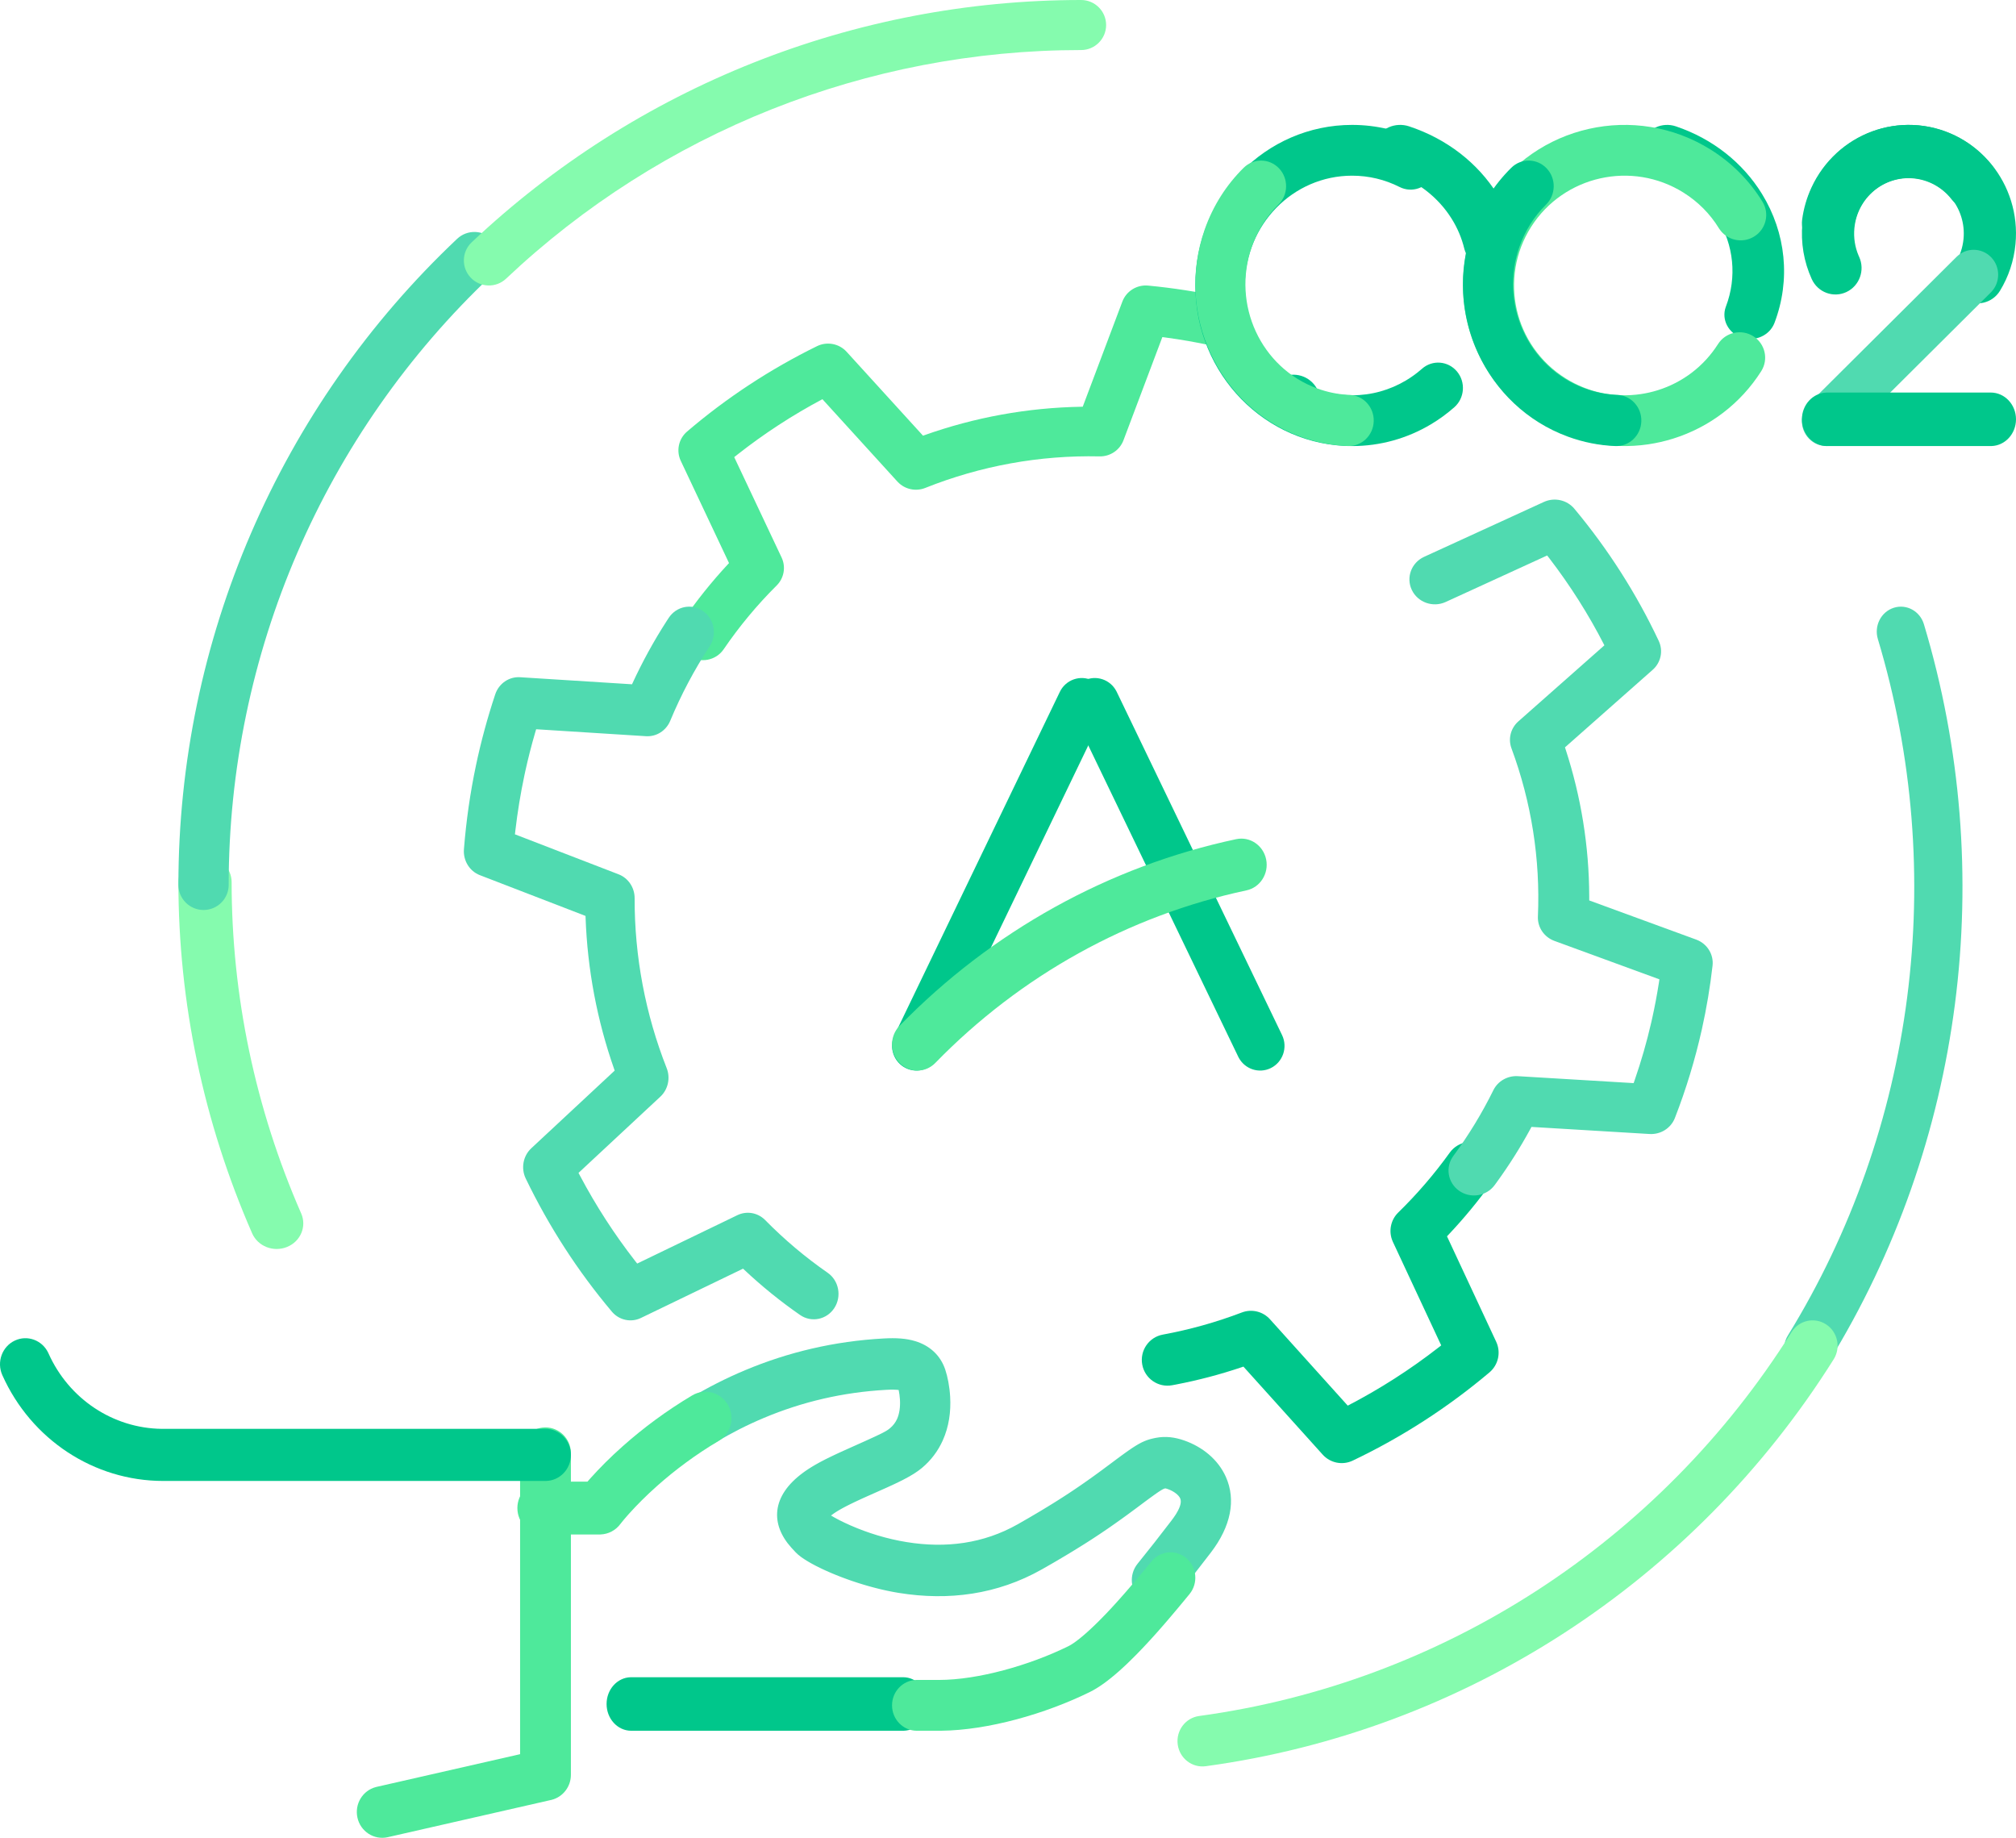 <?xml version="1.0" encoding="UTF-8"?>
<svg width="113px" height="103px" viewBox="0 0 113 103" version="1.1" xmlns="http://www.w3.org/2000/svg" xmlns:xlink="http://www.w3.org/1999/xlink">
    <title>3582D227-531D-4AA6-9778-1480E436DBBD</title>
    <g id="UI-Web" stroke="none" stroke-width="1" fill="none" fill-rule="evenodd">
        <g id="AYR_DUI_001_Home_01" transform="translate(-784, -1018)" fill-rule="nonzero">
            <g id="Group-30" transform="translate(784, 1018)">
                <path d="M30.576,80 C31.349,80 31.978,80.625 31.999,81.404 L32,81.445 L32,99.469 C32,100.131 31.557,100.707 30.928,100.87 L30.888,100.879 L21.736,102.965 C20.969,103.139 20.207,102.65 20.035,101.871 C19.866,101.106 20.328,100.347 21.072,100.155 L21.112,100.145 L29.152,98.313 L29.152,81.445 C29.152,80.661 29.768,80.022 30.535,80.001 L30.576,80 Z" id="Stroke-1" fill="#4EE99B"></path>
                <path d="M0.831,75.133 C1.533,74.803 2.361,75.107 2.701,75.813 L2.719,75.852 C3.86,78.403 6.333,80.047 9.065,80.08 L9.148,80.08 L30.576,80.08 C31.362,80.08 32,80.734 32,81.54 C32,82.333 31.384,82.977 30.617,82.999 L30.576,83 L9.148,83 C5.27,83 1.747,80.683 0.13,77.069 C-0.198,76.336 0.116,75.469 0.831,75.133 Z" id="Stroke-2" fill="#00C78B"></path>
                <path d="M106.146,34.064 C106.858,33.834 107.616,34.246 107.838,34.984 C112.026,48.916 110.07,64.05 102.491,76.353 C102.09,77.004 101.254,77.196 100.625,76.78 C99.996,76.365 99.811,75.5 100.212,74.849 C107.363,63.241 109.209,48.961 105.257,35.815 C105.035,35.077 105.433,34.293 106.146,34.064 Z" id="Stroke-3" fill="#50DAB0"></path>
                <path d="M100.42,74.657 C100.835,73.995 101.701,73.801 102.353,74.223 C103.004,74.644 103.196,75.522 102.78,76.183 C94.931,88.669 82.056,97.012 67.587,98.987 C66.821,99.092 66.116,98.547 66.013,97.769 C65.91,96.992 66.447,96.278 67.213,96.173 C80.865,94.309 93.014,86.437 100.42,74.657 Z" id="Stroke-4" fill="#85FBAE"></path>
                <path d="M11.492,48 C12.315,48 12.983,48.642 12.983,49.433 C12.983,55.814 14.309,62.129 16.883,68.01 C17.202,68.74 16.846,69.581 16.086,69.887 C15.327,70.194 14.453,69.852 14.133,69.122 C11.405,62.889 10,56.195 10,49.433 C10,48.642 10.668,48 11.492,48 Z" id="Stroke-5" fill="#85FBAE"></path>
                <path d="M25.623,13.385 C26.188,12.851 27.08,12.876 27.615,13.44 C28.149,14.005 28.124,14.895 27.559,15.429 C18.15,24.31 12.818,36.666 12.818,49.593 C12.818,50.37 12.187,51 11.409,51 C10.631,51 10,50.37 10,49.593 C10,35.893 15.651,22.797 25.623,13.385 Z" id="Stroke-6" fill="#50DAB0"></path>
                <path d="M60.596,0 C61.372,0 62,0.628 62,1.402 C62,2.177 61.372,2.805 60.596,2.805 C48.61,2.805 37.078,7.389 28.368,15.617 C27.805,16.149 26.916,16.124 26.384,15.561 C25.851,14.998 25.876,14.111 26.439,13.579 C35.671,4.859 47.892,0 60.596,0 Z" id="Stroke-7" fill="#85FBAE"></path>
                <path d="M64.356,16.006 C65.742,16.138 67.115,16.35 68.472,16.643 C68.618,16.675 68.766,16.708 68.915,16.742 C69.669,16.916 70.138,17.663 69.963,18.41 C69.788,19.158 69.035,19.624 68.282,19.45 C68.145,19.419 68.01,19.388 67.876,19.36 C67.044,19.18 66.206,19.033 65.361,18.92 L65.152,18.892 L62.972,24.676 C62.763,25.229 62.224,25.592 61.629,25.578 C58.271,25.504 54.956,26.111 51.863,27.346 C51.332,27.558 50.726,27.428 50.331,27.021 L50.3,26.989 L46.098,22.373 L46.093,22.375 C44.416,23.268 42.822,24.306 41.333,25.478 L41.154,25.62 L43.809,31.244 C44.059,31.774 43.948,32.402 43.532,32.815 C42.43,33.911 41.436,35.107 40.562,36.389 C40.128,37.024 39.257,37.191 38.616,36.761 C37.975,36.331 37.807,35.467 38.241,34.831 C39.019,33.689 39.884,32.608 40.826,31.597 L40.863,31.558 L38.158,25.827 C37.892,25.263 38.037,24.591 38.513,24.185 C40.725,22.294 43.173,20.687 45.794,19.401 C46.356,19.126 47.034,19.254 47.454,19.716 L51.737,24.419 L51.807,24.393 C54.631,23.388 57.606,22.846 60.624,22.796 L60.689,22.795 L62.91,16.903 C63.132,16.314 63.725,15.946 64.356,16.006 Z" id="Stroke-8" fill="#4EE99B"></path>
                <path d="M37.484,34.628 C37.912,33.975 38.772,33.804 39.405,34.245 C40.038,34.687 40.204,35.574 39.776,36.226 C38.916,37.538 38.176,38.933 37.567,40.398 C37.336,40.952 36.794,41.297 36.21,41.26 L30.052,40.871 L30,41.046 C29.788,41.772 29.602,42.502 29.44,43.238 L29.388,43.484 C29.174,44.495 29.008,45.514 28.888,46.54 L28.863,46.76 L34.673,49.001 C35.215,49.21 35.574,49.744 35.572,50.341 C35.564,53.618 36.179,56.847 37.369,59.865 C37.588,60.421 37.447,61.059 37.015,61.462 L32.426,65.735 L32.518,65.908 C33.407,67.584 34.436,69.175 35.594,70.662 L35.715,70.816 L41.332,68.104 C41.843,67.858 42.446,67.956 42.858,68.349 L42.89,68.38 C43.965,69.473 45.136,70.461 46.389,71.33 C47.023,71.77 47.191,72.657 46.764,73.311 C46.337,73.964 45.477,74.137 44.843,73.697 C43.739,72.931 42.691,72.082 41.709,71.158 L41.65,71.102 L35.926,73.865 C35.379,74.129 34.731,73.997 34.323,73.542 L34.295,73.509 C32.389,71.248 30.766,68.74 29.468,66.05 C29.191,65.477 29.319,64.784 29.779,64.355 L34.454,60.001 L34.427,59.925 C33.47,57.201 32.926,54.337 32.823,51.427 L32.819,51.333 L26.899,49.049 C26.32,48.826 25.955,48.234 26.004,47.598 C26.129,46.009 26.354,44.433 26.683,42.876 C26.966,41.539 27.325,40.219 27.758,38.916 C27.96,38.309 28.53,37.916 29.152,37.955 L35.426,38.351 L35.447,38.304 C36.007,37.089 36.649,35.919 37.369,34.803 L37.484,34.628 Z" id="Stroke-9" fill="#50DAB0"></path>
                <path d="M81.261,64.599 C81.726,63.953 82.625,63.807 83.27,64.273 C83.914,64.739 84.06,65.641 83.595,66.287 C82.852,67.321 82.041,68.302 81.167,69.225 L81.106,69.289 L83.864,75.199 C84.14,75.79 83.986,76.494 83.488,76.915 C81.154,78.885 78.576,80.548 75.823,81.86 C75.249,82.134 74.564,81.997 74.138,81.524 L69.696,76.592 L69.579,76.632 C68.383,77.035 67.16,77.356 65.918,77.595 L65.699,77.636 C64.917,77.78 64.167,77.261 64.024,76.477 C63.88,75.693 64.398,74.941 65.179,74.798 C66.691,74.519 68.173,74.104 69.607,73.558 C70.161,73.347 70.788,73.499 71.185,73.94 L75.543,78.779 L75.553,78.774 C77.34,77.848 79.04,76.759 80.629,75.522 L80.782,75.402 L78.074,69.602 L78.056,69.56 C77.821,69.012 77.946,68.373 78.374,67.955 C79.431,66.923 80.397,65.801 81.261,64.599 Z" id="Stroke-10" fill="#00C78B"></path>
                <path d="M88.247,28.514 C90.135,30.777 91.725,33.267 92.975,35.919 C93.236,36.474 93.099,37.131 92.635,37.54 L87.719,41.886 L87.757,42.002 C88.621,44.654 89.07,47.423 89.079,50.223 L89.079,50.465 L95.073,52.659 C95.685,52.883 96.064,53.486 95.991,54.122 C95.855,55.316 95.656,56.503 95.394,57.681 C95.014,59.384 94.508,61.046 93.88,62.659 C93.657,63.229 93.082,63.593 92.459,63.555 L85.841,63.158 L85.772,63.287 C85.214,64.312 84.591,65.299 83.906,66.243 L83.777,66.42 C83.316,67.046 82.424,67.187 81.784,66.736 C81.145,66.285 81,65.412 81.461,64.786 C82.316,63.627 83.067,62.395 83.705,61.101 C83.957,60.59 84.499,60.279 85.078,60.314 L91.568,60.703 L91.624,60.543 C91.989,59.49 92.299,58.415 92.551,57.321 L92.604,57.086 C92.753,56.42 92.879,55.75 92.984,55.077 L93.012,54.887 L87.128,52.733 C86.549,52.521 86.175,51.969 86.202,51.365 C86.343,48.144 85.835,44.95 84.721,41.942 C84.523,41.408 84.676,40.811 85.106,40.43 L89.929,36.167 L89.912,36.134 C89.038,34.43 88.008,32.806 86.837,31.281 L86.721,31.132 L81.033,33.738 C80.319,34.065 79.469,33.763 79.135,33.065 C78.801,32.366 79.109,31.535 79.823,31.208 L86.536,28.132 C87.129,27.86 87.834,28.018 88.247,28.514 Z" id="Stroke-11" fill="#50DAB0"></path>
                <path d="M72.5,21 C73.314,21 73.977,21.649 73.999,22.457 L74,22.5 C74,23.328 73.328,24 72.5,24 C71.686,24 71.023,23.351 71.001,22.543 L71,22.5 C71,21.672 71.672,21 72.5,21 Z" id="Stroke-12" fill="#00C78B"></path>
                <path d="M49.538,75.014 C50.237,74.977 50.785,75.009 51.299,75.164 C52.096,75.406 52.711,75.943 52.985,76.766 C53.112,77.145 53.224,77.694 53.258,78.282 C53.306,79.131 53.188,79.963 52.841,80.734 C52.575,81.323 52.186,81.845 51.671,82.275 C51.401,82.5 51.068,82.705 50.632,82.93 L50.49,83.001 C50.442,83.025 50.393,83.05 50.342,83.074 L50.159,83.162 L49.935,83.266 L49.686,83.38 L48.594,83.866 L48.305,83.996 L48.105,84.089 L47.917,84.177 L47.799,84.234 L47.632,84.315 L47.527,84.368 L47.427,84.419 L47.332,84.469 L47.241,84.518 L47.155,84.565 L47.073,84.612 C47.06,84.619 47.047,84.627 47.034,84.634 L46.959,84.679 L46.887,84.723 C46.876,84.731 46.864,84.738 46.853,84.745 L46.787,84.788 C46.776,84.795 46.766,84.803 46.755,84.81 L46.695,84.852 L46.666,84.873 C46.642,84.89 46.62,84.906 46.599,84.923 L46.58,84.937 L46.644,84.975 L46.708,85.012 L46.742,85.032 C46.8,85.065 46.862,85.099 46.927,85.133 L47.061,85.203 C47.244,85.296 47.448,85.393 47.666,85.489 C48.632,85.913 49.71,86.248 50.827,86.428 C53.029,86.784 55.132,86.507 57.034,85.434 C57.453,85.197 57.858,84.962 58.252,84.726 L58.392,84.642 L58.664,84.477 C58.709,84.45 58.753,84.423 58.796,84.396 L59.053,84.238 L59.301,84.082 C59.342,84.057 59.382,84.031 59.422,84.005 L59.659,83.853 L59.891,83.702 L60.118,83.552 L60.343,83.4 C60.38,83.375 60.417,83.35 60.455,83.324 L60.677,83.171 L60.9,83.015 L61.124,82.857 L61.351,82.694 C61.389,82.666 61.427,82.638 61.466,82.61 L61.699,82.44 L61.938,82.263 L62.185,82.08 L62.617,81.757 L62.838,81.594 L62.991,81.483 L63.133,81.381 L63.266,81.287 L63.391,81.201 L63.47,81.148 L63.546,81.099 L63.655,81.03 L63.725,80.988 L63.792,80.948 L63.858,80.911 C63.869,80.905 63.879,80.9 63.89,80.894 L63.953,80.861 C63.964,80.855 63.974,80.85 63.984,80.845 L64.046,80.815 L64.107,80.788 L64.167,80.762 C64.177,80.758 64.187,80.754 64.197,80.75 L64.256,80.727 L64.316,80.705 C64.326,80.702 64.336,80.699 64.346,80.695 L64.407,80.676 L64.468,80.658 L64.53,80.641 L64.594,80.626 L64.659,80.611 L64.725,80.597 L64.794,80.583 C65.326,80.483 65.842,80.541 66.396,80.738 C67.387,81.09 68.269,81.782 68.712,82.774 C69.289,84.065 68.993,85.543 67.875,87.007 C67.214,87.873 66.574,88.69 65.933,89.479 C65.436,90.092 64.547,90.176 63.948,89.668 C63.35,89.159 63.267,88.25 63.764,87.638 C64.385,86.873 65.008,86.077 65.653,85.233 C65.746,85.112 65.824,85.001 65.889,84.9 L65.936,84.825 C66.196,84.399 66.224,84.14 66.149,83.971 C66.067,83.788 65.797,83.576 65.472,83.461 L65.407,83.439 L65.374,83.429 L65.35,83.423 L65.332,83.419 L65.319,83.417 C65.317,83.417 65.315,83.417 65.314,83.417 L65.307,83.418 L65.292,83.421 L65.269,83.428 L65.251,83.434 L65.223,83.446 L65.19,83.461 L65.154,83.48 L65.127,83.495 L65.066,83.531 L65.014,83.564 L64.935,83.616 L64.819,83.695 L64.682,83.792 L64.45,83.96 L64.209,84.137 L63.721,84.502 L63.472,84.686 L63.23,84.864 C63.19,84.893 63.15,84.922 63.111,84.951 L62.876,85.121 C62.837,85.149 62.798,85.177 62.759,85.204 L62.528,85.368 L62.299,85.529 C62.223,85.582 62.146,85.635 62.07,85.688 L61.839,85.844 C61.801,85.87 61.762,85.896 61.724,85.922 L61.49,86.078 C61.411,86.13 61.332,86.182 61.252,86.234 L61.009,86.391 L60.76,86.549 C60.717,86.576 60.675,86.602 60.632,86.629 L60.371,86.791 L60.101,86.957 L59.82,87.127 C59.772,87.156 59.724,87.185 59.675,87.214 C59.261,87.462 58.836,87.709 58.396,87.957 C55.901,89.366 53.17,89.725 50.388,89.276 L50.309,89.263 L50.151,89.235 C50.125,89.231 50.099,89.226 50.072,89.221 L49.914,89.19 C49.888,89.185 49.861,89.18 49.835,89.174 L49.676,89.141 L49.517,89.106 L49.358,89.069 L49.2,89.03 C49.174,89.024 49.147,89.017 49.121,89.01 L48.963,88.969 L48.806,88.927 C48.779,88.92 48.753,88.913 48.727,88.905 L48.571,88.861 L48.415,88.815 L48.261,88.768 L48.108,88.72 C48.082,88.711 48.057,88.703 48.031,88.695 L47.88,88.645 L47.73,88.595 L47.582,88.543 L47.436,88.49 L47.291,88.437 L47.148,88.383 L47.008,88.329 L46.87,88.274 L46.734,88.218 L46.601,88.163 L46.47,88.106 L46.343,88.05 L46.218,87.994 L46.096,87.937 L45.978,87.88 L45.863,87.824 L45.751,87.768 L45.643,87.711 C45.626,87.702 45.608,87.693 45.591,87.683 L45.489,87.628 C45.472,87.618 45.455,87.609 45.439,87.6 L45.343,87.545 C45.327,87.536 45.312,87.527 45.296,87.517 L45.206,87.463 L45.121,87.41 C45.065,87.374 45.012,87.339 44.963,87.304 L44.891,87.253 C44.776,87.168 44.681,87.087 44.609,87.011 L44.372,86.756 L44.359,86.742 C43.188,85.445 43.207,83.855 45.03,82.526 L45.117,82.463 L45.207,82.401 L45.299,82.339 C45.346,82.308 45.394,82.278 45.442,82.248 L45.541,82.187 C45.558,82.177 45.575,82.167 45.592,82.157 L45.695,82.096 C45.713,82.086 45.731,82.076 45.748,82.066 L45.857,82.005 L45.97,81.943 L46.087,81.881 L46.209,81.818 C46.229,81.808 46.25,81.797 46.271,81.786 L46.4,81.722 L46.533,81.657 L46.672,81.59 L46.817,81.521 L47.044,81.415 L47.286,81.305 L48.504,80.759 L49.012,80.527 L49.246,80.416 L49.41,80.337 L49.488,80.297 L49.574,80.251 L49.633,80.218 L49.685,80.187 L49.753,80.144 L49.803,80.109 L49.821,80.095 C49.845,80.078 49.867,80.06 49.889,80.041 C50.066,79.893 50.192,79.724 50.281,79.528 C50.415,79.231 50.467,78.86 50.444,78.449 C50.433,78.257 50.406,78.073 50.376,77.926 L50.371,77.902 L50.357,77.9 C50.285,77.891 50.198,77.886 50.096,77.884 L50.004,77.883 L49.904,77.884 L49.797,77.888 L49.686,77.893 C47.242,78.025 44.958,78.569 42.831,79.461 C41.887,79.857 40.984,80.317 40.123,80.834 C39.452,81.237 38.588,81.007 38.194,80.321 C37.8,79.634 38.025,78.751 38.696,78.348 C39.67,77.763 40.692,77.242 41.762,76.794 C44.175,75.782 46.769,75.164 49.538,75.014 Z" id="Stroke-13" fill="#50DAB0"></path>
                <path d="M50.621,94 C51.383,94 52,94.672 52,95.5 C52,96.314 51.404,96.977 50.66,96.999 L50.621,97 L35.379,97 C34.617,97 34,96.328 34,95.5 C34,94.686 34.596,94.023 35.34,94.001 L35.379,94 L50.621,94 Z" id="Stroke-14" fill="#00C78B"></path>
                <path d="M66.503,87.333 C67.092,87.838 67.168,88.736 66.675,89.339 L66.363,89.718 L66.14,89.987 L65.925,90.244 L65.65,90.569 L65.453,90.801 L65.261,91.024 L65.075,91.237 L64.894,91.443 L64.717,91.641 L64.543,91.833 L64.429,91.958 L64.259,92.141 L64.147,92.261 L63.994,92.422 L63.843,92.579 C63.818,92.605 63.793,92.631 63.769,92.656 L63.621,92.806 C63.499,92.929 63.379,93.048 63.261,93.161 L63.121,93.296 C63.028,93.383 62.936,93.468 62.846,93.55 L62.712,93.67 C62.111,94.202 61.569,94.593 61.073,94.836 C58.608,96.047 55.394,96.97 52.763,96.999 L52.636,97 L51.391,97 C50.623,97 50,96.363 50,95.576 C50,94.803 50.602,94.174 51.352,94.153 L51.391,94.152 L52.636,94.152 C54.82,94.152 57.71,93.33 59.868,92.269 C59.897,92.255 59.927,92.239 59.958,92.222 L60.022,92.185 L60.089,92.143 C60.1,92.136 60.111,92.129 60.123,92.121 L60.194,92.073 L60.268,92.021 L60.345,91.965 L60.424,91.904 L60.507,91.84 L60.591,91.771 L60.679,91.699 L60.769,91.622 L60.861,91.542 L60.956,91.457 L61.053,91.369 L61.153,91.277 L61.255,91.181 C61.272,91.165 61.289,91.149 61.306,91.132 L61.411,91.031 L61.519,90.926 L61.628,90.817 L61.739,90.705 L61.852,90.589 L61.968,90.47 L62.085,90.347 L62.196,90.229 L62.353,90.06 L62.46,89.944 L62.621,89.766 L62.787,89.581 L62.899,89.454 L63.072,89.258 L63.25,89.052 L63.372,88.91 L63.625,88.614 L63.89,88.298 L64.099,88.047 L64.316,87.785 L64.543,87.509 C65.037,86.906 65.914,86.828 66.503,87.333 Z" id="Stroke-15" fill="#4EE99B"></path>
                <path d="M38.801,78.204 C39.497,77.79 40.391,78.026 40.799,78.732 C41.207,79.437 40.974,80.344 40.279,80.758 C39.003,81.517 37.854,82.371 36.836,83.275 C36.224,83.819 35.698,84.347 35.26,84.835 L35.152,84.957 C35.135,84.977 35.118,84.997 35.101,85.016 L35.006,85.127 C34.99,85.145 34.975,85.163 34.961,85.18 L34.843,85.324 L34.773,85.413 C34.507,85.77 34.097,85.984 33.658,85.999 L33.609,86 L30.46,86 C29.654,86 29,85.337 29,84.519 C29,83.716 29.631,83.062 30.418,83.039 L30.46,83.039 L32.928,83.039 L33.04,82.911 L33.1,82.844 C33.61,82.274 34.214,81.668 34.913,81.047 C36.064,80.025 37.361,79.061 38.801,78.204 Z" id="Stroke-16" fill="#4EE99B"></path>
                <path d="M59.405,38.777 C59.735,38.091 60.554,37.805 61.232,38.14 C61.898,38.469 62.182,39.274 61.879,39.953 L61.861,39.99 L52.595,59.223 C52.265,59.909 51.446,60.195 50.768,59.86 C50.102,59.531 49.818,58.726 50.121,58.047 L50.139,58.01 L59.405,38.777 Z" id="Stroke-17" fill="#00C78B"></path>
                <path d="M60.768,38.14 C61.434,37.811 62.235,38.081 62.577,38.741 L62.595,38.777 L71.861,58.01 C72.192,58.697 71.91,59.525 71.232,59.86 C70.566,60.189 69.765,59.919 69.423,59.259 L69.405,59.223 L60.139,39.99 C59.808,39.303 60.09,38.475 60.768,38.14 Z" id="Stroke-18" fill="#00C78B"></path>
                <path d="M92.085,7.904 C92.354,7.195 93.181,6.827 93.933,7.08 C95.996,7.775 97.688,9.121 98.764,10.871 C100.104,13.05 100.382,15.678 99.463,18.096 C99.194,18.805 98.367,19.173 97.615,18.92 C96.876,18.671 96.485,17.914 96.727,17.216 L96.741,17.178 C97.369,15.523 97.18,13.729 96.262,12.236 C95.54,11.062 94.416,10.157 93.04,9.673 L92.959,9.645 C92.207,9.392 91.816,8.612 92.085,7.904 Z" id="Stroke-19" fill="#00C78B"></path>
                <path d="M83.4,11.196 C86.071,6.993 91.665,5.738 95.895,8.391 C97.088,9.139 98.071,10.136 98.79,11.307 C99.202,11.978 98.989,12.854 98.313,13.263 C97.65,13.665 96.788,13.467 96.368,12.824 L96.345,12.789 C95.855,11.99 95.184,11.31 94.366,10.797 C91.473,8.983 87.648,9.841 85.822,12.715 C83.996,15.588 84.86,19.389 87.753,21.203 C89.025,22.001 90.509,22.302 91.967,22.087 C92.292,22.039 92.613,21.966 92.926,21.868 C94.313,21.433 95.503,20.533 96.297,19.285 C96.719,18.621 97.604,18.422 98.273,18.842 C98.941,19.261 99.141,20.14 98.719,20.804 C97.56,22.627 95.814,23.946 93.787,24.581 C93.33,24.725 92.861,24.832 92.388,24.902 C90.259,25.216 88.081,24.774 86.224,23.609 C81.994,20.956 80.729,15.398 83.4,11.196 Z" id="Stroke-20" fill="#4EE99B"></path>
                <path d="M84.711,9.402 C85.269,8.852 86.157,8.868 86.695,9.439 C87.233,10.009 87.216,10.917 86.659,11.467 C85.994,12.123 85.483,12.927 85.163,13.84 C84.034,17.066 85.677,20.617 88.833,21.771 C89.39,21.976 89.964,22.094 90.541,22.127 L90.65,22.132 C91.424,22.162 92.028,22.828 91.999,23.619 C91.97,24.411 91.318,25.029 90.544,24.999 C89.645,24.964 88.75,24.789 87.887,24.473 C83.272,22.784 80.87,17.591 82.521,12.873 C82.987,11.543 83.737,10.362 84.711,9.402 Z" id="Stroke-21" fill="#00C78B"></path>
                <path d="M77.087,7.906 C77.362,7.196 78.209,6.826 78.979,7.08 C81.09,7.777 82.823,9.127 83.924,10.88 C84.404,11.645 84.755,12.474 84.964,13.336 C85.142,14.072 84.64,14.802 83.842,14.967 C83.058,15.128 82.281,14.684 82.085,13.97 L82.075,13.932 C81.932,13.342 81.692,12.774 81.362,12.25 C80.624,11.073 79.473,10.165 78.065,9.68 L77.982,9.652 C77.212,9.398 76.812,8.616 77.087,7.906 Z" id="Stroke-22" fill="#00C78B"></path>
                <path d="M75.787,7 C77.155,7 78.481,7.321 79.682,7.93 C80.37,8.279 80.651,9.132 80.311,9.837 C79.971,10.541 79.137,10.829 78.45,10.481 C77.63,10.065 76.725,9.846 75.787,9.846 C72.469,9.846 69.778,12.601 69.778,16 C69.778,19.399 72.469,22.154 75.787,22.154 C76.867,22.154 77.901,21.864 78.812,21.319 C79.093,21.151 79.36,20.96 79.611,20.747 L79.705,20.667 C80.286,20.154 81.163,20.221 81.664,20.817 C82.164,21.413 82.098,22.311 81.517,22.824 C81.111,23.181 80.674,23.501 80.212,23.777 C78.88,24.574 77.363,25 75.787,25 C70.934,25 67,20.971 67,16 C67,11.029 70.934,7 75.787,7 Z" id="Stroke-23" fill="#00C78B"></path>
                <path d="M69.711,9.402 C70.269,8.852 71.157,8.868 71.695,9.439 C72.233,10.009 72.217,10.917 71.659,11.467 C70.994,12.123 70.483,12.928 70.164,13.84 C69.034,17.066 70.677,20.617 73.833,21.771 C74.39,21.975 74.964,22.094 75.541,22.127 L75.65,22.132 C76.424,22.162 77.028,22.828 76.999,23.619 C76.97,24.411 76.318,25.029 75.544,24.999 C74.645,24.964 73.75,24.789 72.887,24.473 C68.272,22.784 65.87,17.591 67.521,12.873 C67.986,11.543 68.736,10.363 69.711,9.402 Z" id="Stroke-24" fill="#4EE99B"></path>
                <path d="M101.028,12.51 C101.343,9.162 104.272,6.708 107.571,7.028 C110.869,7.348 113.287,10.321 112.972,13.671 C112.883,14.614 112.584,15.508 112.102,16.297 C111.676,16.994 110.774,17.209 110.087,16.777 C109.412,16.353 109.196,15.462 109.591,14.77 L109.614,14.732 C109.86,14.329 110.013,13.872 110.059,13.387 C110.22,11.672 108.982,10.149 107.292,9.985 C105.603,9.821 104.103,11.078 103.941,12.793 C103.891,13.326 103.974,13.85 104.178,14.327 L104.208,14.395 C104.548,15.14 104.228,16.022 103.495,16.367 C102.761,16.711 101.891,16.387 101.552,15.643 C101.11,14.672 100.925,13.597 101.028,12.51 Z" id="Stroke-25" fill="#00C78B"></path>
                <path d="M101.531,10.52 C102.943,7.461 106.525,6.145 109.531,7.581 C110.379,7.986 111.11,8.577 111.682,9.308 C112.186,9.954 112.08,10.892 111.446,11.405 C110.823,11.909 109.922,11.814 109.412,11.2 L109.384,11.165 C109.093,10.792 108.721,10.492 108.285,10.283 C106.745,9.548 104.91,10.222 104.187,11.788 C104.064,12.056 103.979,12.335 103.934,12.62 L103.921,12.705 C103.814,13.522 103.076,14.096 102.273,13.987 C101.47,13.878 100.906,13.127 101.013,12.31 C101.094,11.695 101.267,11.092 101.531,10.52 Z" id="Stroke-26" fill="#00C78B"></path>
                <path d="M109.664,14.399 C110.206,13.86 111.076,13.868 111.607,14.418 C112.129,14.958 112.13,15.818 111.618,16.36 L111.588,16.39 L103.336,24.601 C102.794,25.14 101.924,25.132 101.393,24.582 C100.871,24.042 100.87,23.182 101.382,22.64 L101.412,22.61 L109.664,14.399 Z" id="Stroke-27" fill="#50DAB0"></path>
                <path d="M111.583,22 C112.366,22 113,22.672 113,23.5 C113,24.314 112.387,24.977 111.624,24.999 L111.583,25 L102.417,25 C101.634,25 101,24.328 101,23.5 C101,22.686 101.613,22.023 102.376,22.001 L102.417,22 L111.583,22 Z" id="Stroke-28" fill="#00C78B"></path>
                <path d="M69.29,47.031 C70.059,46.867 70.811,47.377 70.97,48.169 C71.129,48.962 70.635,49.738 69.866,49.901 C63.263,51.307 57.202,54.668 52.425,59.573 C51.869,60.144 50.969,60.142 50.414,59.569 C49.86,58.995 49.862,58.067 50.418,57.496 C55.587,52.189 62.146,48.552 69.29,47.031 Z" id="Stroke-29" fill="#4EE99B"></path>
            </g>
        </g>
    </g>
</svg>